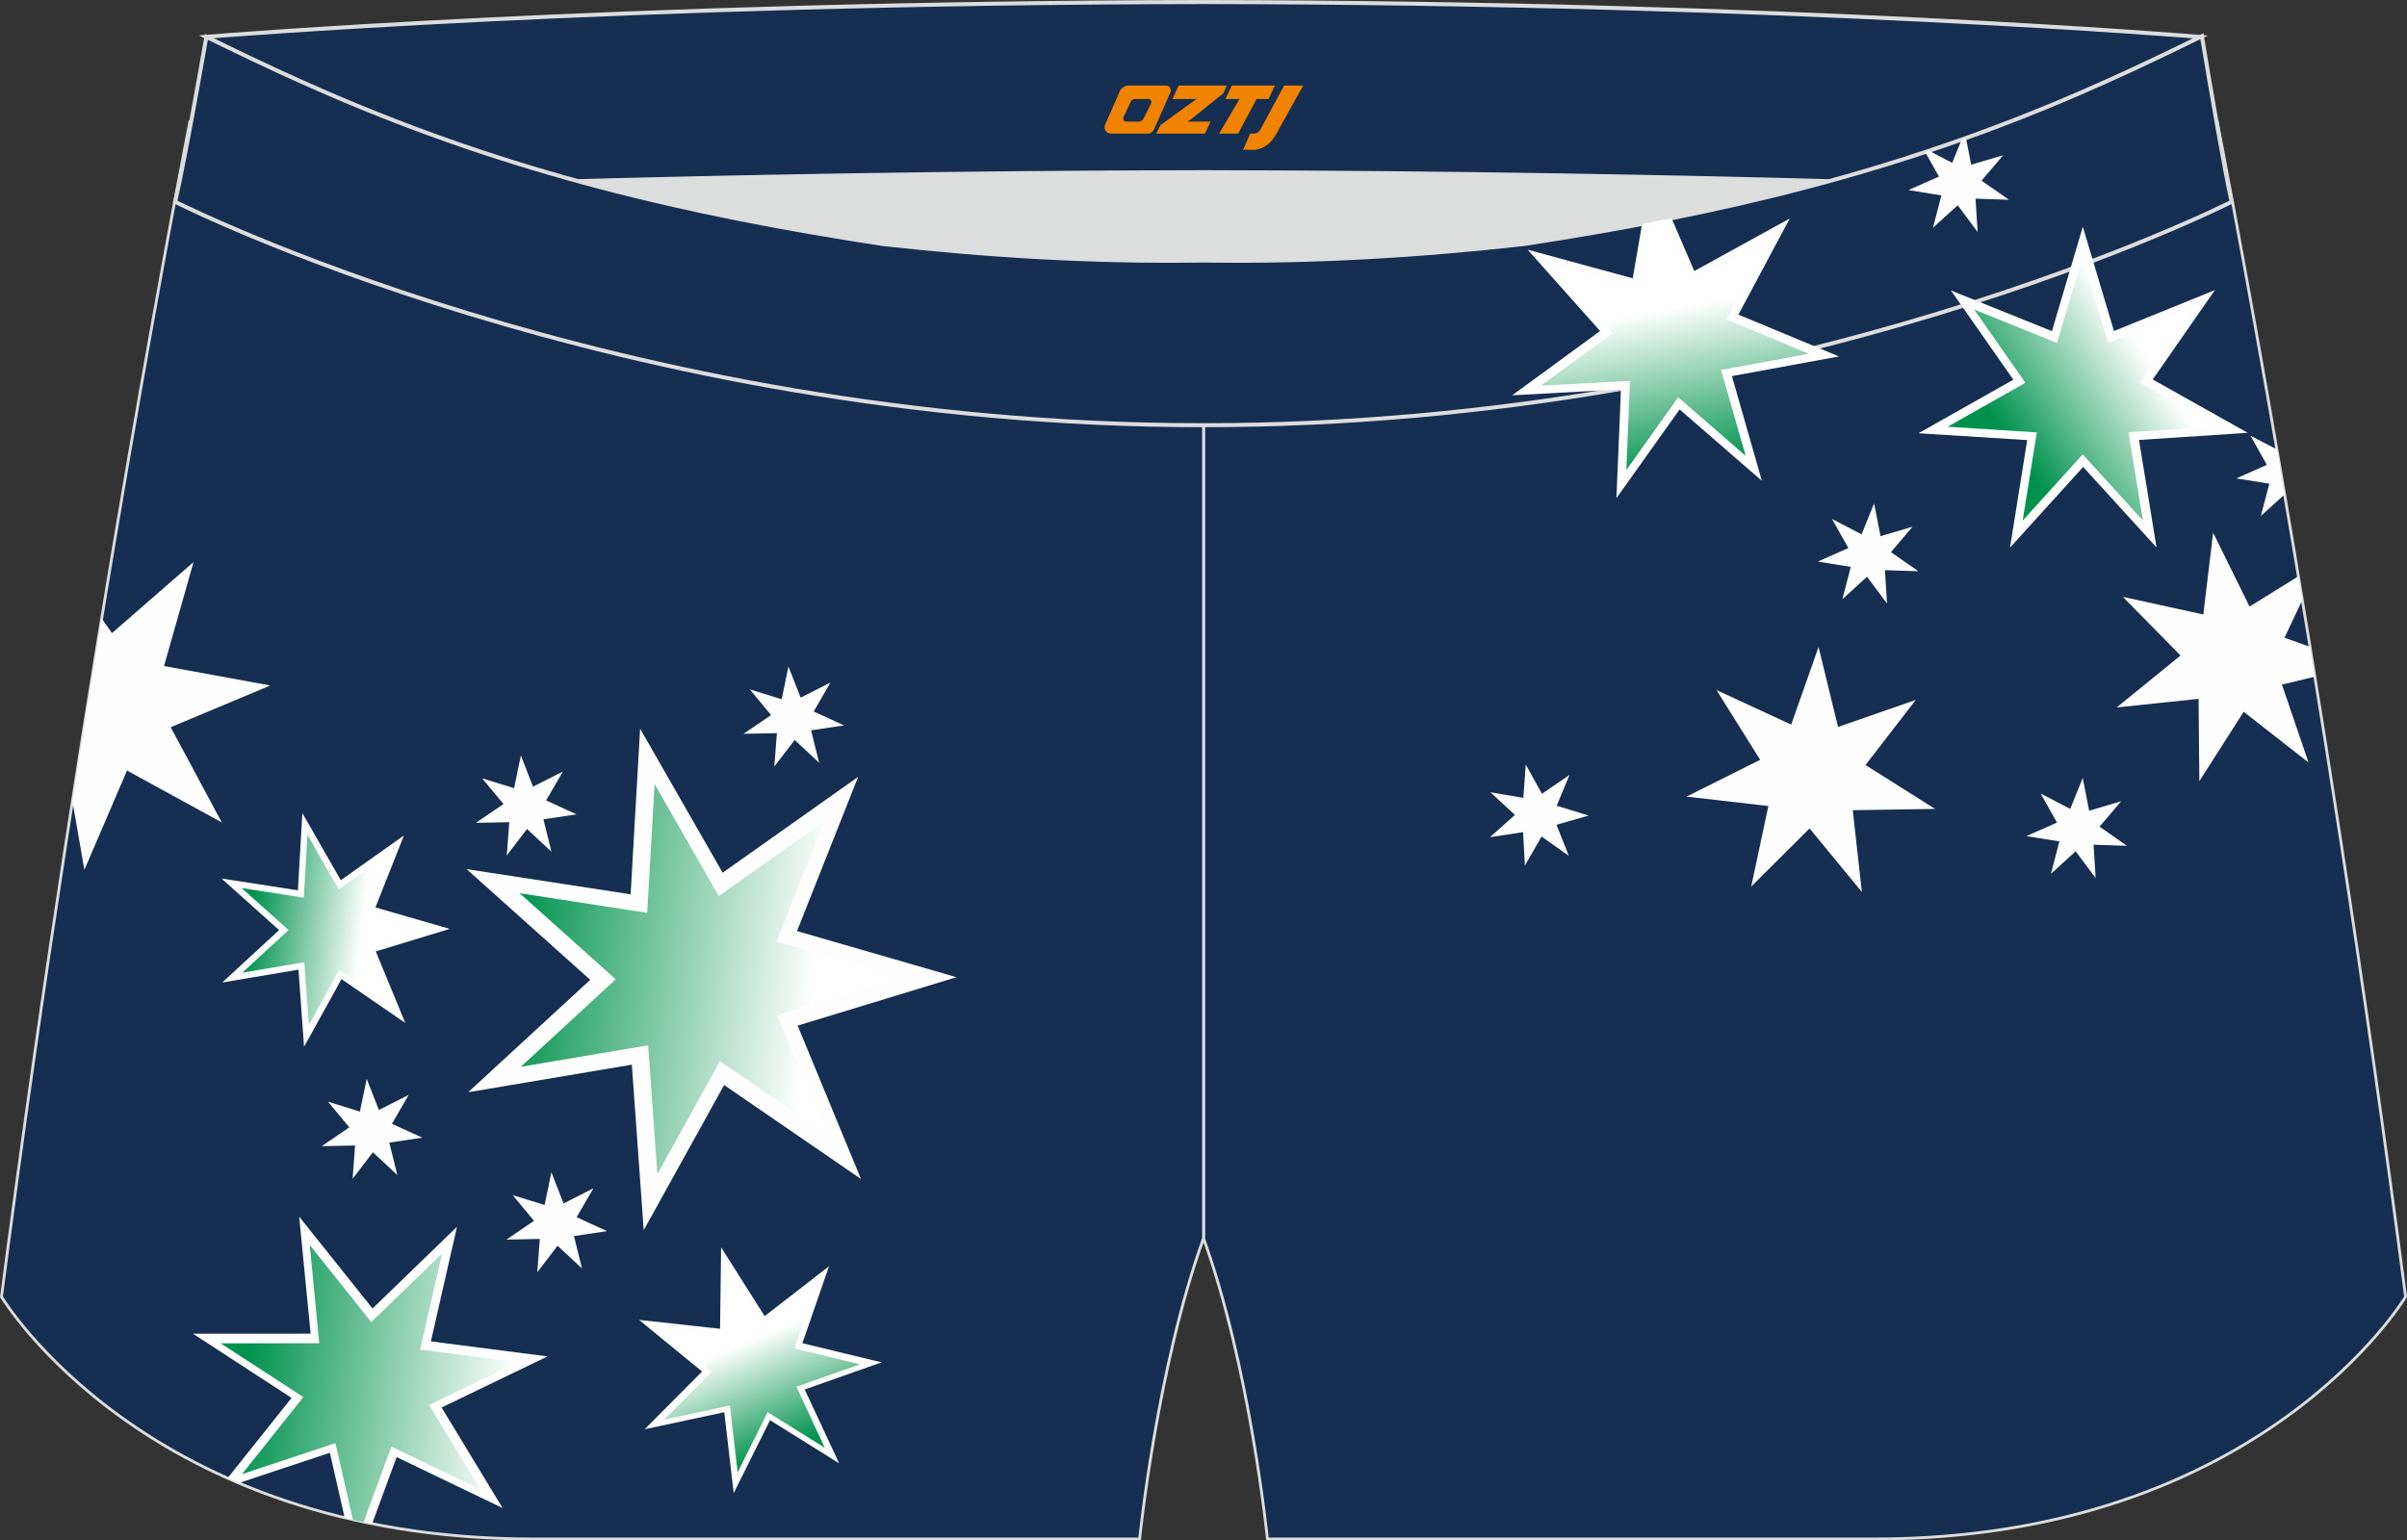 <?xml version="1.0" encoding="utf-8"?>
<!-- Generator: Adobe Illustrator 22.0.0, SVG Export Plug-In . SVG Version: 6.00 Build 0)  -->
<svg xmlns="http://www.w3.org/2000/svg" xmlns:xlink="http://www.w3.org/1999/xlink" version="1.1" id="图层_1" x="0px" y="0px" width="340.57px" height="218.02px" viewBox="0 0 340.57 218.02" enable-background="new 0 0 340.57 218.02" xml:space="preserve">
<rect x="0" y="0" width="340.57" height="218.02" fill="#333333" stroke="none"/>
<g>
	<path fill="#152E52" stroke="#DCDDDD" stroke-width="0.4" stroke-miterlimit="22.926" d="M217.19,46.33   c38.19-5.81,64.25-13.27,96.54-29.03c0,0,14.83,75.21,26.64,166.24c0,0-20.45,34.28-75.19,34.28c-54.73,0-85.85,0-85.85,0   s-2.44-24.27-9.04-42.56V60.19l0.44-11.42l-0.44,11.42V48.76C186.03,48.96,201.66,48.08,217.19,46.33z"/>
	<path fill="#152E52" stroke="#DCDDDD" stroke-width="0.4" stroke-miterlimit="22.926" d="M123.39,46.33   C85.2,40.52,59.14,33.06,26.85,17.3c0,0-14.83,75.21-26.64,166.24c0,0,20.45,34.28,75.19,34.28s85.85,0,85.85,0   s2.44-24.27,9.04-42.56V60.19l-0.44-11.42l0.44,11.42V48.76C154.54,48.96,138.91,48.08,123.39,46.33z"/>
	<polygon fill="#FEFEFE" points="90.57,103.14 102.25,123.52 121.42,109.95 112.77,131.78 135.33,138.31 112.86,145.16    121.82,166.87 102.46,153.57 91.08,174.11 89.4,150.69 66.24,154.59 83.51,138.68 66.02,123.01 89.23,126.58  "/>
	<polygon fill="#FEFEFE" points="42.78,115.08 48.22,124.58 57.15,118.25 53.12,128.43 63.64,131.47 53.17,134.66 57.34,144.78    48.32,138.58 43.02,148.16 42.23,137.24 31.44,139.06 39.49,131.64 31.34,124.34 42.15,126.01  "/>
	<path fill="#FEFEFE" d="M14.38,87.54l1.47,2.06l11.53-10.04l-4.17,14.71l15.04,2.75l-14.1,5.91l7.23,13.47l-13.41-7.34l-6.03,14.05   l-1.69-9.71C11.66,104.3,13.05,95.65,14.38,87.54z"/>
	<polygon fill="#FEFEFE" points="73.7,106.93 75.42,111.34 79.64,109.2 77.27,113.29 81.57,115.26 76.89,115.96 78.03,120.55    74.57,117.33 71.7,121.08 72.06,116.37 67.33,116.46 71.24,113.8 68.22,110.16 72.74,111.56  "/>
	<polygon fill="#FEFEFE" points="111.56,94.34 113.28,98.74 117.5,96.61 115.13,100.7 119.43,102.67 114.76,103.37 115.9,107.95    112.44,104.73 109.56,108.49 109.92,103.77 105.2,103.86 109.1,101.21 106.09,97.57 110.6,98.97  "/>
	<polygon fill="#FEFEFE" points="78.02,165.92 79.74,170.33 83.96,168.19 81.59,172.28 85.89,174.25 81.21,174.95 82.35,179.53    78.89,176.32 76.02,180.07 76.38,175.35 71.65,175.45 75.56,172.79 72.54,169.15 77.06,170.55  "/>
	<polygon fill="#FEFEFE" points="51.89,152.7 53.61,157.1 57.82,154.97 55.46,159.06 59.75,161.02 55.08,161.72 56.22,166.31    52.76,163.09 49.89,166.84 50.24,162.13 45.52,162.22 49.43,159.56 46.41,155.93 50.92,157.33  "/>
	
		<linearGradient id="SVGID_1_" gradientUnits="userSpaceOnUse" x1="-961.128" y1="-365.606" x2="-933.883" y2="-362.261" gradientTransform="matrix(1 0 0 1 996.485 496.208)">
		<stop offset="0" style="stop-color:#00924D"/>
		<stop offset="0.583" style="stop-color:#FFFFFF"/>
	</linearGradient>
	<polygon fill="url(#SVGID_1_)" points="43.5,118.15 47.93,125.88 55.2,120.74 51.92,129.02 60.48,131.49 51.96,134.09    55.36,142.33 48.01,137.28 43.7,145.07 43.06,136.19 34.28,137.67 40.83,131.63 34.19,125.69 42.99,127.05  "/>
	
		<linearGradient id="SVGID_2_" gradientUnits="userSpaceOnUse" x1="-924.458" y1="-360.191" x2="-850.688" y2="-351.133" gradientTransform="matrix(1 0 0 1 996.485 496.208)">
		<stop offset="0" style="stop-color:#00924D"/>
		<stop offset="0.583" style="stop-color:#FFFFFF"/>
	</linearGradient>
	<polygon fill="url(#SVGID_2_)" points="92.62,110.96 101.7,126.82 116.61,116.26 109.88,133.25 127.43,138.32 109.96,143.65    116.93,160.54 101.87,150.2 93.01,166.18 91.71,147.95 73.69,150.99 87.12,138.61 73.52,126.42 91.57,129.2  "/>
	<path fill="#FEFEFE" d="M42.33,172.2l10.38,13l11.95-11.57l-3.69,16.22l16.5,2.13l-14.99,7.23l8.63,14.23l-14.99-7.21l-3.47,9.43   c-1.32-0.26-2.62-0.55-3.88-0.85l-2.1-9.19l-12.89,4.28c-0.54-0.23-1.06-0.46-1.58-0.69l9.05-11.36l-13.94-9.08l16.64-0.01   L42.33,172.2z"/>
	<polygon fill="#FEFEFE" points="102.03,176.54 108.19,186.28 117.3,179.22 113.53,190.11 124.73,192.82 113.86,196.66    118.73,207.11 108.95,201.01 103.81,211.33 102.48,199.88 91.21,202.29 99.34,194.12 90.42,186.81 101.88,188.07  "/>
	
		<linearGradient id="SVGID_3_" gradientUnits="userSpaceOnUse" x1="-885.151" y1="-290.943" x2="-896.186" y2="-316.779" gradientTransform="matrix(1 0 0 1 996.485 496.208)">
		<stop offset="0" style="stop-color:#00924D"/>
		<stop offset="0.583" style="stop-color:#FFFFFF"/>
	</linearGradient>
	<polygon fill="url(#SVGID_3_)" points="102.9,179.64 107.99,187.69 115.52,181.85 112.4,190.85 121.66,193.1 112.68,196.27    116.7,204.91 108.62,199.87 104.37,208.39 103.27,198.93 93.96,200.93 100.67,194.17 93.31,188.13 102.77,189.17  "/>
	
		<linearGradient id="SVGID_4_" gradientUnits="userSpaceOnUse" x1="-962.024" y1="-302.558" x2="-896.885" y2="-294.56" gradientTransform="matrix(1 0 0 1 996.485 496.208)">
		<stop offset="0" style="stop-color:#00924D"/>
		<stop offset="0.583" style="stop-color:#FFFFFF"/>
	</linearGradient>
	<path fill="url(#SVGID_4_)" d="M43.83,176.22l8.7,10.9l10.02-9.7l-3.1,13.6l13.83,1.78l-12.56,6.06l7.23,11.93l-12.57-6.04   l-3.93,10.68c-0.51-0.11-1.01-0.22-1.51-0.33l-2.48-10.85l-13.23,4.4l8.69-10.91l-11.69-7.61l13.94-0.01L43.83,176.22z"/>
	<path fill="#DCDDDD" d="M217.19,46.33c32.31-4.91,55.94-11.01,82-22.32c-85.24-3.77-172.56-3.77-257.8,0   c26.06,11.31,49.69,17.41,82,22.32C152.9,49.65,187.67,49.65,217.19,46.33z"/>
	<path fill="#152E52" stroke="#DCDDDD" stroke-width="0.567" stroke-miterlimit="22.926" d="M41.39,26.99   c0,0,57.06-2.52,128.9-2.62c71.84,0.1,128.9,2.62,128.9,2.62c4.74-2.06,7.2-19.34,12.17-21.76c0,0-58.04-4.85-141.07-4.94   C87.25,0.38,29.19,5.21,29.19,5.21C34.17,7.64,36.65,24.93,41.39,26.99z"/>
	<path fill="#152E52" stroke="#DCDDDD" stroke-width="0.567" stroke-miterlimit="22.926" d="M124.94,34.54   c14.85,1.66,29.78,2.55,44.73,2.34l0.61-0.01l0.61,0.01c14.95,0.21,29.88-0.68,44.73-2.34c28.02-4.27,52.81-10.15,78.82-21.44   c4.73-2.05,9.42-4.23,14.05-6.49l3.06-1.49c1.29,7.74,3.2,18.96,4.21,23.44c0,0-62.32,31.65-145.5,31.62   C87.11,60.22,24.79,28.56,24.79,28.56c1.61-7.14,4.41-23.35,4.41-23.35l0.29,0.14l2.58,1.26c4.64,2.26,9.32,4.44,14.06,6.49   C72.14,24.39,96.92,30.27,124.94,34.54z"/>
	<polygon fill="#FEFEFE" points="315.68,27.57 315.31,27.41 315.64,27.35  "/>
	<polygon fill="#FEFEFE" points="276.04,41.11 290.33,46.87 294.7,32.09 299.11,46.85 313.39,41.06 304.59,53.71 318.03,61.26    302.65,62.27 305.13,77.48 294.75,66.09 284.4,77.51 286.83,62.29 271.45,61.32 284.87,53.74  "/>
	<path fill="#FEFEFE" d="M300.37,84.48l11.38,2.49l1.39-11.57l5.15,10.45l6.9-4.27l0.56,3.35l-2.51,5.33l3.59,1.29   c0.23,1.4,0.46,2.81,0.69,4.23l-4.65,1.11l3.77,11.03l-9.18-7.18l-6.27,9.82l-0.11-11.65l-11.59,1.22l9.04-7.35L300.37,84.48z"/>
	<polygon fill="#FEFEFE" points="259.21,73.45 263.4,75.63 265.17,71.25 266.08,75.89 270.61,74.55 267.55,78.15 271.43,80.85    266.7,80.7 267,85.42 264.17,81.63 260.68,84.81 261.87,80.24 257.21,79.48 261.53,77.57  "/>
	<path fill="#FEFEFE" d="M318.43,61.67l3.73,1.94c0.36,2.06,0.72,4.2,1.09,6.37l-3.36,3.05l1.2-4.57l-4.67-0.75l4.32-1.92   L318.43,61.67z"/>
	<polygon fill="#FEFEFE" points="272.94,21.34 276.22,23.05 277.56,19.76 278.17,19.54 278.9,23.31 283.43,21.97 280.37,25.57    284.25,28.27 279.52,28.12 279.82,32.84 277,29.05 273.5,32.23 274.69,27.66 270.03,26.9 274.35,24.99 272.4,21.53  "/>
	<polygon fill="#FEFEFE" points="288.73,112.31 292.92,114.49 294.69,110.11 295.6,114.75 300.13,113.4 297.07,117 300.94,119.71    296.22,119.56 296.52,124.28 293.69,120.49 290.19,123.67 291.39,119.09 286.72,118.34 291.05,116.42  "/>
	
		<linearGradient id="SVGID_5_" gradientUnits="userSpaceOnUse" x1="-711.688" y1="-433.107" x2="-679.217" y2="-455.009" gradientTransform="matrix(1 0 0 1 996.485 496.208)">
		<stop offset="0" style="stop-color:#00924D"/>
		<stop offset="0.583" style="stop-color:#FFFFFF"/>
	</linearGradient>
	<polygon fill="url(#SVGID_5_)" points="279.33,43.81 291.06,48.54 294.65,36.41 298.27,48.53 309.98,43.77 302.76,54.15    313.79,60.35 301.17,61.18 303.2,73.66 294.69,64.31 286.19,73.68 288.19,61.2 275.57,60.4 286.58,54.18  "/>
	<path fill="#FEFEFE" d="M260.2,50.45l-14.23-5.92l7.26-13.6l-13.5,7.43l-3.22-7.47c-1.39,0.28-2.78,0.55-4.17,0.81l-1.32,7.69   l-14.87-4.05l10.25,11.51l-12.44,9.1l15.39-0.84l-0.64,15.4l8.94-12.56l11.64,10.1l-4.24-14.82L260.2,50.45z"/>
	<polygon fill="#FEFEFE" points="273.8,114.49 263.95,108.28 271.07,99.06 260.07,102.89 257.31,91.57 253.44,102.56 242.87,97.67    249.05,107.54 238.63,112.75 250.21,114.08 247.78,125.48 256.04,117.25 263.44,126.25 262.15,114.67  "/>
	
		<linearGradient id="SVGID_6_" gradientUnits="userSpaceOnUse" x1="-756.984" y1="-429.55" x2="-763.912" y2="-468.843" gradientTransform="matrix(1 0 0 1 996.485 496.208)">
		<stop offset="0" style="stop-color:#00924D"/>
		<stop offset="0.583" style="stop-color:#FFFFFF"/>
	</linearGradient>
	<path fill="url(#SVGID_6_)" d="M255.95,50.07l-11.67-4.86l5.95-11.16l-11.08,6.1l-3.89-9c-0.54,0.11-1.08,0.21-1.63,0.32L232,41   l-12.2-3.32l8.41,9.44L218,54.59l12.63-0.69l-0.52,12.63l7.34-10.3l9.55,8.29l-3.48-12.16L255.95,50.07z"/>
	<polygon fill="#FEFEFE" points="224.78,115.43 220.26,114.04 222.07,109.68 218.17,112.35 215.88,108.21 215.54,112.93    210.88,112.13 214.35,115.34 210.82,118.49 215.5,117.78 215.76,122.5 218.12,118.4 221.97,121.13 220.23,116.74  "/>
	
</g>
<g>
	<path fill="#F08300" d="M181.69,12.11l-3.4,6.3c-0.2,0.3-0.5,0.5-0.8,0.5h-0.6l-1,2.3h1.2c2,0.1,3.2-1.5,3.9-3L184.39,12.11h-2.5L181.69,12.11z"/>
	<polygon fill="#F08300" points="174.49,12.11 ,180.39,12.11 ,179.49,14.01 ,177.79,14.01 ,175.19,18.91 ,172.49,18.91 ,175.39,14.01 ,173.39,14.01 ,174.29,12.11"/>
	<polygon fill="#F08300" points="168.49,17.21 ,167.99,17.21 ,168.49,16.91 ,173.09,13.21 ,173.59,12.11 ,166.79,12.11 ,166.49,12.71 ,165.89,14.01 ,168.69,14.01 ,169.29,14.01 ,164.19,17.71    ,163.59,18.91 ,170.19,18.91 ,170.49,18.91 ,171.29,17.21"/>
	<path fill="#F08300" d="M164.99,12.11H159.69C159.19,12.11,158.69,12.41,158.49,12.81L156.39,17.61C156.09,18.21,156.49,18.91,157.19,18.91h5.2c0.4,0,0.7-0.2,0.9-0.6L165.59,13.11C165.79,12.61,165.49,12.11,164.99,12.11z M162.89,14.61L161.79,16.81C161.59,17.11,161.29,17.21,161.19,17.21l-1.8,0C159.19,17.21,158.79,17.11,158.99,16.51l1-2.1c0.1-0.3,0.4-0.4,0.7-0.4h1.9   C162.79,14.01,162.99,14.31,162.89,14.61z"/>
</g>
</svg>